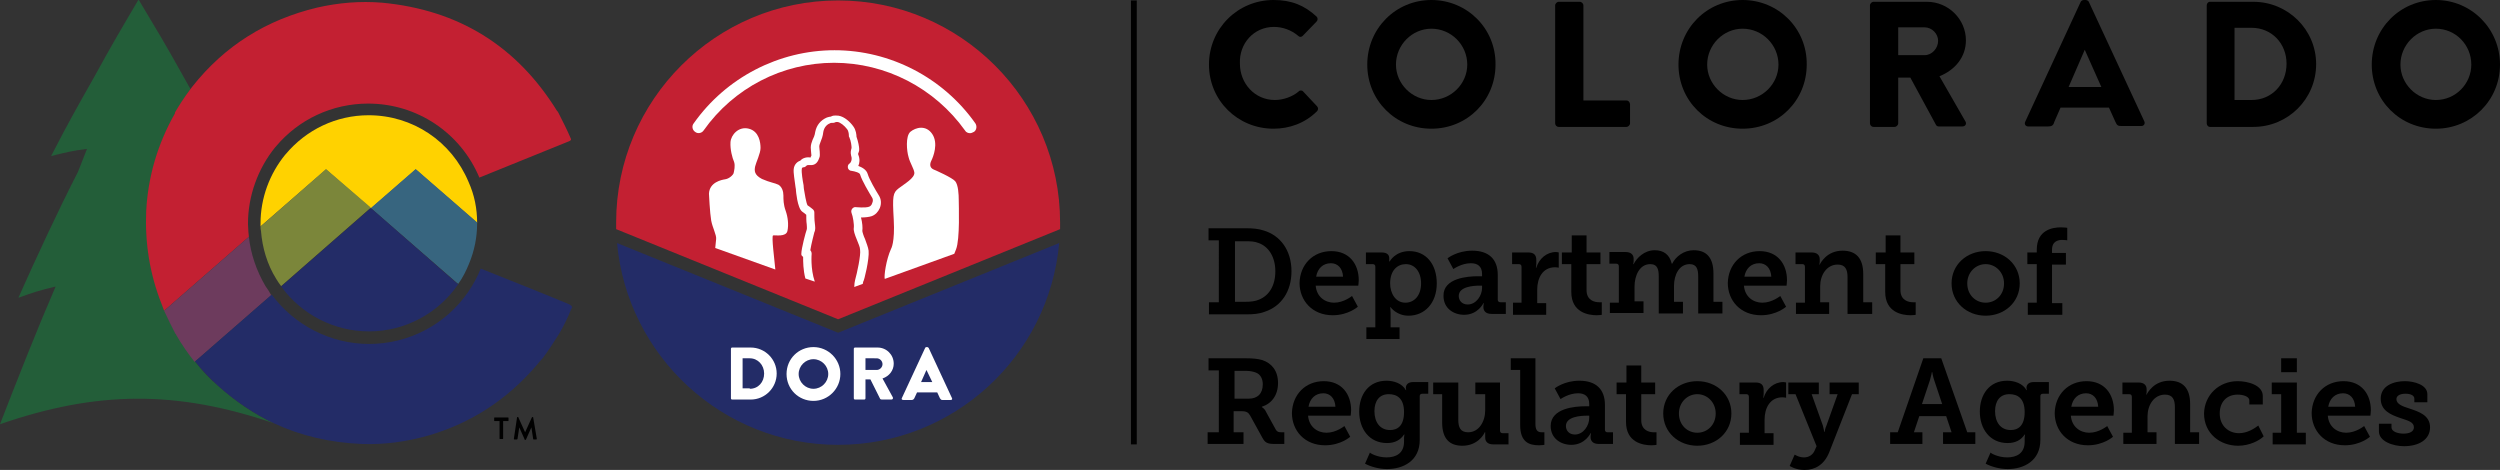 <?xml version="1.0" encoding="utf-8"?>
<!-- Generator: Adobe Illustrator 24.0.1, SVG Export Plug-In . SVG Version: 6.00 Build 0)  -->
<svg version="1.1" id="Layer_1" xmlns="http://www.w3.org/2000/svg" xmlns:xlink="http://www.w3.org/1999/xlink" x="0px" y="0px"
	 viewBox="0 0 557.5 104.8" style="enable-background:new 0 0 557.5 104.8;" xml:space="preserve">
<rect x="0" y="0" width="557.5" height="104.8" fill="#333333" stroke="none"/>
<style type="text/css">
	.st0{fill:#C32032;}
	.st1{fill:#232C67;}
	.st2{fill:#FFFFFF;}
	.st3{fill:#235E39;}
	.st4{fill:#FFD200;}
	.st5{fill:#7B863A;}
	.st6{fill:#6D3B5D;}
	.st7{fill:#37657F;}
</style>
<g>
	<path d="M284.1,6c1.9,0,3.9,0.7,5.4,2c0.3,0.3,0.7,0.3,1,0l3.1-3.2c0.3-0.3,0.3-0.8,0-1.1c-2.7-2.5-5.6-3.7-9.6-3.7
		c-8,0-14.4,6.4-14.4,14.4c0,8,6.4,14.3,14.4,14.3c3.5,0,7-1.2,9.7-3.9c0.3-0.3,0.3-0.8,0-1.1l-3.1-3.3c-0.2-0.3-0.8-0.3-1,0
		c-1.4,1.2-3.5,1.9-5.3,1.9c-4.5,0-7.8-3.7-7.8-8.1C276.3,9.7,279.6,6,284.1,6"/>
	<path d="M319.2,0c-8,0-14.3,6.4-14.3,14.4c0,8,6.3,14.3,14.3,14.3c8,0,14.3-6.3,14.3-14.3C333.6,6.4,327.2,0,319.2,0 M319.2,22.3
		c-4.3,0-7.9-3.6-7.9-7.9c0-4.4,3.6-8,7.9-8c4.4,0,8,3.6,8,8C327.2,18.7,323.6,22.3,319.2,22.3"/>
	<path d="M362.7,22.4h-9.6V1.2c0-0.4-0.4-0.8-0.8-0.8h-4.7c-0.4,0-0.8,0.4-0.8,0.8v26.3c0,0.4,0.3,0.8,0.8,0.8h15.1
		c0.4,0,0.8-0.4,0.8-0.8v-4.3C363.4,22.7,363.1,22.4,362.7,22.4"/>
	<path d="M388.6,0c-8,0-14.3,6.4-14.3,14.4c0,8,6.3,14.3,14.3,14.3c8,0,14.3-6.3,14.3-14.3C403,6.4,396.6,0,388.6,0 M388.6,22.3
		c-4.3,0-7.9-3.6-7.9-7.9c0-4.4,3.6-8,7.9-8c4.4,0,8,3.6,8,8C396.6,18.7,393,22.3,388.6,22.3"/>
	<path d="M432.5,17c3.5-1.4,5.9-4.3,5.9-8c0-4.7-3.9-8.6-8.7-8.6h-11.9c-0.4,0-0.8,0.4-0.8,0.8v26.3c0,0.4,0.3,0.8,0.8,0.8h4.7
		c0.4,0,0.8-0.4,0.8-0.8V17.3h2.7l5.7,10.5c0.1,0.2,0.3,0.4,0.6,0.4h5.3c0.7,0,1-0.6,0.7-1.1L432.5,17z M429.2,12.3h-5.9V6.1h5.9
		c1.6,0,3,1.4,3,3C432.2,10.8,430.8,12.3,429.2,12.3"/>
	<path d="M502.5,0.4h-9.7c-0.4,0-0.7,0.4-0.7,0.8v26.3c0,0.4,0.3,0.8,0.7,0.8h9.7c7.7,0,14-6.2,14-14C516.5,6.6,510.2,0.4,502.5,0.4
		 M502.1,22.3h-3.8V6.2h3.8c4.5,0,7.8,3.5,7.8,8C509.9,18.8,506.6,22.3,502.1,22.3"/>
	<path d="M543.2,0c-8,0-14.3,6.4-14.3,14.4c0,8,6.3,14.3,14.3,14.3c7.9,0,14.3-6.3,14.3-14.3C557.5,6.4,551.1,0,543.2,0 M543.2,22.3
		c-4.3,0-7.9-3.6-7.9-7.9c0-4.4,3.6-8,7.9-8c4.4,0,7.9,3.6,7.9,8C551.1,18.7,547.6,22.3,543.2,22.3"/>
	<path d="M465.8,0.4c-0.1-0.2-0.4-0.4-0.7-0.4h-0.4c-0.3,0-0.6,0.2-0.7,0.4l-12.4,26.8c-0.2,0.5,0.1,1,0.7,1h4.4
		c0.8,0,1.2-0.2,1.4-1l1.4-3.2h10.8l1.4,3.1c0.4,0.9,0.6,1,1.4,1h4.4c0.6,0,0.9-0.5,0.7-1L465.8,0.4z M461.3,19.4l3.6-8.3l3.7,8.3
		H461.3z"/>
</g>
<rect x="252.2" y="0.1" width="1.3" height="99"/>
<g>
	<path d="M269.5,67.4h2.3V53.6h-2.3v-2.7h8.3c1.5,0,2.8,0.1,4,0.5c3.7,1.1,6.2,4.4,6.2,9.1c0,4.5-2.3,7.8-5.9,9
		c-1.3,0.5-2.6,0.6-4.2,0.6h-8.3V67.4z M277.7,67.3c1.2,0,2.2-0.1,3.1-0.5c2.2-0.9,3.6-3.1,3.6-6.3c0-3.2-1.5-5.5-3.7-6.3
		c-1-0.4-1.9-0.4-3-0.4h-2.3v13.5H277.7z"/>
	<path d="M296.9,56c4,0,6.1,2.9,6.1,6.5c0,0.4-0.1,1.2-0.1,1.2h-9.5c0.2,2.5,2.1,3.8,4.1,3.8c2.2,0,4-1.5,4-1.5l1.3,2.4
		c0,0-2.1,1.9-5.6,1.9c-4.6,0-7.4-3.3-7.4-7.2C289.9,59,292.8,56,296.9,56z M299.5,61.7c-0.1-1.9-1.2-3-2.7-3c-1.8,0-3,1.2-3.3,3
		H299.5z"/>
	<path d="M306.7,72.9V59.5c0-0.4-0.2-0.6-0.6-0.6h-1.5v-2.6h3.5c1.3,0,1.7,0.6,1.7,1.3v0.1c0,0.3,0,0.6,0,0.6h0.1
		c0,0,1.2-2.3,4.4-2.3c3.7,0,6.1,2.9,6.1,7.2c0,4.4-2.7,7.2-6.3,7.2c-2.7,0-4-1.9-4-1.9H310c0,0,0.1,0.5,0.1,1.2v3.3h2v2.6h-7.4
		v-2.6H306.7z M313.4,67.5c1.9,0,3.5-1.5,3.5-4.3c0-2.6-1.4-4.3-3.4-4.3c-1.8,0-3.5,1.3-3.5,4.3C310,65.4,311.2,67.5,313.4,67.5z"/>
	<path d="M329.6,61.6h0.9v-0.5c0-1.8-1.1-2.4-2.5-2.4c-2.1,0-3.9,1.3-3.9,1.3l-1.3-2.4c0,0,2.1-1.7,5.5-1.7c3.7,0,5.7,1.9,5.7,5.4
		v5.5c0,0.4,0.2,0.6,0.6,0.6h1.2v2.6h-3.2c-1.3,0-1.8-0.7-1.8-1.5v-0.2c0-0.4,0.1-0.7,0.1-0.7h-0.1c0,0-1.2,2.6-4.3,2.6
		c-2.3,0-4.6-1.4-4.6-4.2C321.8,62,327.3,61.6,329.6,61.6z M327.3,67.9c1.9,0,3.2-2,3.2-3.7v-0.5h-0.6c-1.3,0-4.6,0.2-4.6,2.3
		C325.3,67,326,67.9,327.3,67.9z"/>
	<path d="M337.3,67.5h2v-8c0-0.4-0.2-0.6-0.6-0.6h-1.5v-2.6h3.6c1.2,0,1.8,0.5,1.8,1.7v0.8c0,0.5-0.1,0.9-0.1,0.9h0.1
		c0.6-2,2.3-3.5,4.4-3.5c0.3,0,0.6,0.1,0.6,0.1v3.4c0,0-0.4-0.1-0.8-0.1c-2.8,0-4,2.4-4,5v3h2v2.6h-7.4V67.5z"/>
	<path d="M350.4,58.9h-2.1v-2.6h2.2v-3.8h3.3v3.8h3.1v2.6h-3.1v5.8c0,2.3,1.8,2.7,2.8,2.7c0.4,0,0.6,0,0.6,0v2.8
		c0,0-0.4,0.1-1.1,0.1c-1.9,0-5.7-0.6-5.7-5.2V58.9z"/>
	<path d="M359,67.5h2v-8.1c0-0.4-0.2-0.6-0.6-0.6h-1.5v-2.6h3.6c1.2,0,1.8,0.6,1.8,1.5v0.6c0,0.3-0.1,0.6-0.1,0.6h0.1
		c0.7-1.4,2.4-3.1,4.7-3.1c1.9,0,3.3,0.9,3.8,3h0.1c0.8-1.6,2.6-3,4.8-3c2.8,0,4.4,1.6,4.4,5.2v6.3h2v2.6h-5.4v-8.2
		c0-1.6-0.3-2.8-1.9-2.8c-2.3,0-3.5,2.3-3.5,4.9v3.5h2v2.6h-5.4v-8.2c0-1.5-0.2-2.8-1.9-2.8c-2.4,0-3.5,2.6-3.5,5v3.3h2v2.6H359
		V67.5z"/>
	<path d="M392.4,56c4,0,6.1,2.9,6.1,6.5c0,0.4-0.1,1.2-0.1,1.2h-9.5c0.2,2.5,2.1,3.8,4.1,3.8c2.2,0,4-1.5,4-1.5l1.3,2.4
		c0,0-2.1,1.9-5.6,1.9c-4.6,0-7.4-3.3-7.4-7.2C385.4,59,388.3,56,392.4,56z M395,61.7c-0.1-1.9-1.2-3-2.7-3c-1.8,0-3,1.2-3.3,3H395z
		"/>
	<path d="M400.5,67.5h2v-8c0-0.4-0.2-0.6-0.6-0.6h-1.5v-2.6h3.6c1.2,0,1.8,0.6,1.8,1.5v0.6c0,0.3-0.1,0.6-0.1,0.6h0.1
		c0.2-0.4,1.6-3.1,5.1-3.1c2.9,0,4.6,1.6,4.6,5.2v6.3h2v2.6H412v-8.2c0-1.7-0.5-2.8-2.2-2.8c-2.5,0-3.9,2.4-3.9,4.8v3.6h2v2.6h-7.4
		V67.5z"/>
	<path d="M420.4,58.9h-2.1v-2.6h2.2v-3.8h3.3v3.8h3.1v2.6h-3.1v5.8c0,2.3,1.8,2.7,2.8,2.7c0.4,0,0.6,0,0.6,0v2.8
		c0,0-0.4,0.1-1.1,0.1c-1.9,0-5.7-0.6-5.7-5.2V58.9z"/>
	<path d="M442.8,56c4.2,0,7.6,3,7.6,7.2c0,4.2-3.4,7.2-7.6,7.2c-4.2,0-7.6-3-7.6-7.2C435.2,59,438.6,56,442.8,56z M442.8,67.5
		c2.2,0,4.1-1.7,4.1-4.3c0-2.5-1.9-4.3-4.1-4.3c-2.2,0-4.1,1.8-4.1,4.3C438.7,65.8,440.6,67.5,442.8,67.5z"/>
	<path d="M452.2,67.5h2v-8.6h-2.1v-2.6h2.1v-0.6c0-4.5,3.6-5,5.4-5c0.8,0,1.4,0.1,1.4,0.1v2.8c0,0-0.4-0.1-1.1-0.1
		c-0.8,0-2.3,0.2-2.3,2.2v0.7h3.1v2.6h-3.1v8.6h2.3v2.6h-7.7V67.5z"/>
	<path d="M269.5,96.4h2.3V82.6h-2.3v-2.7h8.4c1.4,0,2.6,0.1,3.6,0.4c2.1,0.7,3.5,2.4,3.5,5.1c0,2.7-1.4,4.6-3.6,5.3v0.1
		c0,0,0.6,0.3,0.9,1l2.2,4c0.3,0.5,0.6,0.6,1.3,0.6h0.6v2.6h-2.2c-1.6,0-2.1-0.3-2.7-1.4l-2.7-4.9c-0.4-0.7-0.8-1-1.9-1h-1.8v4.7
		h2.2v2.6h-8V96.4z M278.5,88.9c1.9,0,3.1-1.1,3.1-3.2c0-1.2-0.5-2.2-1.5-2.6c-0.5-0.2-1.3-0.4-2.2-0.4h-2.6v6.2H278.5z"/>
	<path d="M295.2,85c4,0,6.1,2.9,6.1,6.5c0,0.4-0.1,1.2-0.1,1.2h-9.5c0.2,2.5,2.1,3.8,4.1,3.8c2.2,0,4-1.5,4-1.5l1.3,2.4
		c0,0-2.1,1.9-5.6,1.9c-4.6,0-7.4-3.3-7.4-7.2C288.2,88,291.1,85,295.2,85z M297.8,90.7c-0.1-1.9-1.2-3-2.7-3c-1.8,0-3,1.2-3.3,3
		H297.8z"/>
	<path d="M309.2,102c2.1,0,3.9-0.9,3.9-3.5v-0.9c0-0.3,0.1-0.7,0.1-0.7h-0.1c-0.8,1.2-2,1.9-3.8,1.9c-4,0-6.2-3.2-6.2-7
		c0-3.8,2.1-6.9,6.1-6.9c1.6,0,3.5,0.6,4.3,2.1h0.1c0,0-0.1-0.2-0.1-0.5c0-0.7,0.5-1.3,1.6-1.3h3.4v2.6h-1.3c-0.4,0-0.6,0.2-0.6,0.5
		v9.8c0,4.7-3.7,6.5-7.3,6.5c-1.7,0-3.6-0.5-4.9-1.2l1.1-2.5C305.4,101,307.1,102,309.2,102z M313.1,91.9c0-3.1-1.6-4-3.4-4
		c-2.1,0-3.2,1.5-3.2,3.8c0,2.4,1.2,4.2,3.5,4.2C311.6,95.9,313.1,95,313.1,91.9z"/>
	<path d="M321.7,87.9h-2.1v-2.6h5.6v8.3c0,1.6,0.4,2.8,2.2,2.8c2.4,0,3.8-2.4,3.8-4.9v-3.6H329v-2.6h5.5V96c0,0.4,0.2,0.6,0.6,0.6
		h1.3v2.5H333c-1.2,0-1.8-0.6-1.8-1.5V97c0-0.4,0-0.6,0-0.6h-0.1c-0.2,0.5-1.6,3-5,3c-2.8,0-4.5-1.5-4.5-5.2V87.9z"/>
	<path d="M339,82.5h-2.1v-2.6h5.5v14.6c0,1.2,0.3,1.9,1.4,1.9c0.4,0,0.6,0,0.6,0v2.8c0,0-0.6,0.1-1.2,0.1c-2.2,0-4.2-0.7-4.2-4.5
		V82.5z"/>
	<path d="M353.5,90.6h0.9v-0.5c0-1.8-1.1-2.4-2.5-2.4c-2.1,0-3.9,1.3-3.9,1.3l-1.3-2.4c0,0,2.1-1.7,5.5-1.7c3.7,0,5.7,1.9,5.7,5.4
		v5.5c0,0.4,0.2,0.6,0.6,0.6h1.2v2.6h-3.2c-1.3,0-1.8-0.7-1.8-1.5v-0.2c0-0.4,0.1-0.7,0.1-0.7h-0.1c0,0-1.2,2.6-4.3,2.6
		c-2.3,0-4.6-1.4-4.6-4.2C345.8,91,351.3,90.6,353.5,90.6z M351.2,96.9c1.9,0,3.2-2,3.2-3.7v-0.5h-0.6c-1.3,0-4.6,0.2-4.6,2.3
		C349.2,96,349.9,96.9,351.2,96.9z"/>
	<path d="M362.6,87.9h-2.1v-2.6h2.2v-3.8h3.3v3.8h3.1v2.6h-3.1v5.8c0,2.3,1.8,2.7,2.8,2.7c0.4,0,0.6,0,0.6,0v2.8
		c0,0-0.4,0.1-1.1,0.1c-1.9,0-5.7-0.6-5.7-5.2V87.9z"/>
	<path d="M378.5,85c4.2,0,7.6,3,7.6,7.2c0,4.2-3.4,7.2-7.6,7.2c-4.2,0-7.6-3-7.6-7.2C370.9,88,374.3,85,378.5,85z M378.5,96.5
		c2.2,0,4.1-1.7,4.1-4.3c0-2.5-1.9-4.3-4.1-4.3c-2.2,0-4.1,1.8-4.1,4.3C374.4,94.8,376.3,96.5,378.5,96.5z"/>
	<path d="M388,96.5h2v-8c0-0.4-0.2-0.6-0.6-0.6h-1.5v-2.6h3.6c1.2,0,1.8,0.5,1.8,1.7v0.8c0,0.5-0.1,0.9-0.1,0.9h0.1
		c0.6-2,2.3-3.5,4.4-3.5c0.3,0,0.6,0.1,0.6,0.1v3.4c0,0-0.4-0.1-0.8-0.1c-2.8,0-4,2.4-4,5v3h2v2.6H388V96.5z"/>
	<path d="M402.3,102c1.1,0,2-0.6,2.4-1.6l0.4-0.9l-4.7-11.6h-1.6v-2.6h6.8v2.6h-1.6l2.5,7c0.2,0.7,0.3,1.4,0.3,1.4h0.1
		c0,0,0.1-0.8,0.4-1.4l2.5-7H408v-2.6h6.5v2.6H413l-5.1,13c-1.1,2.7-3.1,3.9-5.5,3.9c-2,0-3.3-0.9-3.3-0.9l1.1-2.5
		C400.2,101.3,401,102,402.3,102z"/>
	<path d="M421.4,96.4h1.8l5.7-16.5h4l5.8,16.5h1.8v2.6h-7.2v-2.6h1.9l-1.2-3.6h-6l-1.2,3.6h1.9v2.6h-7.2V96.4z M433.1,90.1l-1.8-5.4
		c-0.3-0.9-0.4-1.7-0.4-1.7h-0.1c0,0-0.1,0.7-0.4,1.7l-1.8,5.4H433.1z"/>
	<path d="M447.6,102c2.1,0,3.9-0.9,3.9-3.5v-0.9c0-0.3,0.1-0.7,0.1-0.7h-0.1c-0.8,1.2-2,1.9-3.8,1.9c-4,0-6.2-3.2-6.2-7
		c0-3.8,2.1-6.9,6.1-6.9c1.6,0,3.5,0.6,4.3,2.1h0.1c0,0-0.1-0.2-0.1-0.5c0-0.7,0.5-1.3,1.6-1.3h3.4v2.6h-1.3c-0.4,0-0.6,0.2-0.6,0.5
		v9.8c0,4.7-3.7,6.5-7.3,6.5c-1.7,0-3.6-0.5-4.9-1.2l1.1-2.5C443.8,101,445.5,102,447.6,102z M451.5,91.9c0-3.1-1.6-4-3.4-4
		c-2.1,0-3.2,1.5-3.2,3.8c0,2.4,1.2,4.2,3.5,4.2C450,95.9,451.5,95,451.5,91.9z"/>
	<path d="M465.3,85c4,0,6.1,2.9,6.1,6.5c0,0.4-0.1,1.2-0.1,1.2h-9.5c0.2,2.5,2.1,3.8,4.1,3.8c2.2,0,4-1.5,4-1.5l1.3,2.4
		c0,0-2.1,1.9-5.6,1.9c-4.6,0-7.4-3.3-7.4-7.2C458.3,88,461.2,85,465.3,85z M467.9,90.7c-0.1-1.9-1.2-3-2.7-3c-1.8,0-3,1.2-3.3,3
		H467.9z"/>
	<path d="M473.4,96.5h2v-8c0-0.4-0.2-0.6-0.6-0.6h-1.5v-2.6h3.6c1.2,0,1.8,0.6,1.8,1.5v0.6c0,0.3-0.1,0.6-0.1,0.6h0.1
		c0.2-0.4,1.6-3.1,5.1-3.1c2.9,0,4.6,1.6,4.6,5.2v6.3h2v2.6h-5.4v-8.2c0-1.7-0.5-2.8-2.2-2.8c-2.5,0-3.9,2.4-3.9,4.8v3.6h2v2.6h-7.4
		V96.5z"/>
	<path d="M499,85c2.3,0,5.6,0.9,5.6,3.3v1.9h-3v-0.9c0-0.9-1.4-1.3-2.6-1.3c-2.5,0-4,1.7-4,4.2c0,2.8,2,4.4,4.3,4.4
		c1.9,0,3.5-1.1,4.3-1.7l1.2,2.4c-0.9,0.9-3.1,2.1-5.7,2.1c-4,0-7.6-2.7-7.6-7.2C491.6,88.1,494.8,85,499,85z"/>
	<path d="M506.7,96.5h2v-8.6h-2.1v-2.6h5.6v11.2h2v2.6h-7.4V96.5z M508.7,79.9h3.5V83h-3.5V79.9z"/>
	<path d="M522.6,85c4,0,6.1,2.9,6.1,6.5c0,0.4-0.1,1.2-0.1,1.2h-9.5c0.2,2.5,2.1,3.8,4.1,3.8c2.2,0,4-1.5,4-1.5l1.3,2.4
		c0,0-2.1,1.9-5.6,1.9c-4.6,0-7.4-3.3-7.4-7.2C515.6,88,518.5,85,522.6,85z M525.2,90.7c-0.1-1.9-1.2-3-2.7-3c-1.8,0-3,1.2-3.3,3
		H525.2z"/>
	<path d="M530.4,94.5h2.9v0.8c0,0.9,1.3,1.4,2.7,1.4c1.4,0,2.3-0.5,2.3-1.4c0-1.2-1.3-1.5-3.1-2.1c-2-0.7-4.3-1.6-4.3-4.3
		c0-2.9,2.9-3.9,5.4-3.9c2,0,5,0.8,5,2.9v1.8h-2.9v-0.8c0-0.7-0.8-1.1-2-1.1c-1.1,0-2,0.4-2,1.2c0,1.1,1.3,1.6,2.9,2.1
		c2.1,0.7,4.6,1.5,4.6,4.2c0,2.8-2.6,4.2-5.8,4.2c-2.5,0-5.6-1.1-5.6-3.3V94.5z"/>
</g>
<g>
	<g>
		<g>
			<path class="st0" d="M236.4,51.1c0-0.5,0-1,0-1.5c0-27.3-22.2-49.5-49.5-49.5s-49.5,22.2-49.5,49.5c0,0.5,0,1,0,1.5l49.5,20.1
				L236.4,51.1z"/>
			<path class="st1" d="M186.9,74.2l-0.5-0.2l-48.8-19.8c2.3,25.2,23.5,45,49.3,45s47-19.7,49.3-45L186.9,74.2z"/>
		</g>
		<g>
			<path class="st2" d="M163,77.8c0-0.2,0.1-0.3,0.3-0.3h4.1c3.2,0,5.8,2.6,5.8,5.8c0,3.2-2.6,5.8-5.8,5.8h-4.1
				c-0.2,0-0.3-0.1-0.3-0.3V77.8z M167.2,86.7c1.9,0,3.2-1.5,3.2-3.4c0-1.9-1.4-3.4-3.2-3.4h-1.6v6.7H167.2z"/>
			<path class="st2" d="M181.4,77.4c3.3,0,6,2.7,6,6s-2.7,6-6,6c-3.3,0-6-2.6-6-6S178.1,77.4,181.4,77.4z M181.4,86.7
				c1.8,0,3.3-1.5,3.3-3.3c0-1.8-1.5-3.3-3.3-3.3c-1.8,0-3.3,1.5-3.3,3.3C178.1,85.2,179.6,86.7,181.4,86.7z"/>
			<path class="st2" d="M190.4,77.8c0-0.2,0.1-0.3,0.3-0.3h5c2,0,3.6,1.6,3.6,3.6c0,1.5-1,2.8-2.5,3.3l2.3,4.2
				c0.1,0.2,0,0.5-0.3,0.5h-2.2c-0.1,0-0.2-0.1-0.3-0.1l-2.2-4.4H193v4.2c0,0.2-0.1,0.3-0.3,0.3h-2c-0.2,0-0.3-0.1-0.3-0.3V77.8z
				 M195.5,82.5c0.7,0,1.3-0.6,1.3-1.3s-0.6-1.3-1.3-1.3H193v2.6H195.5z"/>
			<path class="st2" d="M201.1,88.8l5.2-11.2c0-0.1,0.2-0.2,0.3-0.2h0.2c0.1,0,0.2,0.1,0.3,0.2l5.2,11.2c0.1,0.2,0,0.4-0.3,0.4h-1.8
				c-0.3,0-0.4-0.1-0.6-0.4l-0.6-1.3h-4.5l-0.6,1.3c-0.1,0.2-0.3,0.4-0.6,0.4h-1.8C201.1,89.2,201,89,201.1,88.8z M207.9,85.2
				l-1.3-2.7h0l-1.2,2.7H207.9z"/>
		</g>
	</g>
	<g>
		<path class="st2" d="M193.7,55.9c-0.1-0.8-0.5-1.7-0.8-2.6c-0.3-0.6-0.6-1.6-0.6-1.8c0.1-0.7,0-1.9-0.3-3c0.9,0,1.8-0.1,2.4-0.3
			c0.8-0.3,1.4-0.9,1.8-1.8c0.4-1,0.3-2-0.2-2.8c-0.7-1.1-2.2-3.7-2.5-4.8c-0.3-1-1.3-1.5-2.1-1.8c0.3-0.6,0.4-1.5,0-2.5
			c-0.1-0.2,0-0.3,0.1-0.6c0.1-0.2,0.1-0.4,0.1-0.7c0-0.4-0.2-1.6-0.6-2.7c0-0.4-0.1-1.5-0.7-2.3c-0.7-1-2-2.2-3.3-2.4
			c-1-0.1-1.4,0-1.7,0.2c-0.2,0-0.6,0.1-0.9,0.2c-1.4,0.6-2.3,1.7-2.6,3.2c-0.1,0.8-0.4,1.4-0.6,1.8c-0.2,0.5-0.4,1.1-0.4,1.7
			c0,0.5,0.1,1,0.1,1.3c0,0.2,0.1,0.5,0,0.6c-0.1,0.1-0.2,0.3,0,0.3c-0.1,0-0.1,0-0.2,0c-0.8-0.1-1.7,0.1-2.2,0.7
			c-0.6,0.2-1.4,0.8-1.5,1.9c-0.1,0.8,0.2,2.4,0.4,4c0.1,0.4,0.1,0.7,0.1,0.8c0,0,0.3,3.9,1.4,4.7c0.3,0.2,0.7,0.5,0.9,0.7
			c0,0.6,0,1.5,0.1,2.1c0,0.2,0.1,1,0,1.2c-0.2,0.5-1.2,4.2-1.2,5.4c0,0.1,0,0.3,0.1,0.4c0.1,0.1,0.2,0.2,0.3,0.3c0,1,0,2.9,0.5,4.8
			l2.1,0.7c-1-2.9-0.7-6.2-0.7-6.2c0-0.3-0.1-0.6-0.3-0.8c0,0,0,0,0,0c0.2-1.3,0.8-3.6,0.9-4c0.3-0.6,0.2-1.2,0.1-2.1
			c-0.1-0.6-0.1-1.9-0.1-2.3c0-0.3-0.1-0.5-0.3-0.7c0,0-0.7-0.6-1.2-0.9c-0.3-0.4-0.7-2.9-0.8-3.5c0-0.1-0.1-0.5-0.1-1
			c-0.2-1-0.5-2.9-0.4-3.6c0-0.2,0.1-0.4,0.4-0.4c0.3,0,0.5-0.2,0.7-0.4c0.1-0.1,0.4-0.1,0.7-0.1c0.2,0,0.3,0,0.5,0
			c1-0.1,1.4-1,1.6-1.6c0.2-0.4,0.1-0.9,0.1-1.4c0-0.3-0.1-0.7-0.1-1.1c0-0.3,0.1-0.6,0.3-1.1c0.2-0.5,0.5-1.2,0.6-2.2
			c0.2-1.1,0.9-1.7,1.5-1.9c0.1-0.1,0.3-0.1,0.4-0.1c0.1,0,0.2,0,0.3,0c0.1,0,0.5-0.1,0.6-0.2c0.1,0,0.2,0,0.4,0
			c0.6,0.1,1.5,0.8,2.1,1.6c0.4,0.5,0.4,1.3,0.4,1.5c0,0.1,0,0.2,0.1,0.3c0.4,0.9,0.5,2,0.5,2.4c-0.1,0.4-0.3,0.9-0.1,1.7
			c0.4,1.1-0.3,1.8-0.4,1.8c-0.3,0.2-0.4,0.6-0.3,1c0.1,0.3,0.4,0.6,0.8,0.6c0.7,0.1,1.8,0.4,1.9,0.8c0.4,1.4,2.1,4.2,2.7,5.2
			c0.2,0.3,0.2,0.8,0,1.2c-0.1,0.4-0.4,0.7-0.7,0.8c-0.8,0.3-2.9,0.1-2.9,0.1c-0.3-0.1-0.7,0.1-0.9,0.4c-0.2,0.3-0.2,0.6-0.1,0.9
			c0.3,0.7,0.6,2.6,0.5,3.3c-0.1,0.6,0.2,1.5,0.7,2.7c0.3,0.8,0.7,1.6,0.7,2.2c0.2,1.2-0.7,5.3-1.1,6.7c-0.1,0.4-0.2,1-0.2,1.6
			l1.9-0.7c0-0.2,0.1-0.3,0.1-0.5C192.7,62.7,193.9,57.7,193.7,55.9z"/>
		<path class="st2" d="M213.8,44.6c0-1.2-0.1-3.4-0.8-4.2c-0.7-0.8-4.3-2.4-4.8-2.6c-0.9-0.4-0.9-1.2-0.5-2c0.4-0.8,1.6-3.8,0.2-5.9
			c-1.4-2.1-3.7-1.5-4.9-0.5c-1.1,1-0.8,4.3-0.4,5.6c0.3,1.3,1.2,2.6,1.3,3.5c0.1,1.2-2.2,2.5-3.5,3.5c-1.3,1-1.4,1.7-1.1,6.9
			s-0.6,6.6-0.6,6.6c-1.1,2.4-1.6,6.1-1.4,6.7l15.5-5.6c0.1-0.3,0.3-0.7,0.4-1C214.1,53.3,213.8,45.8,213.8,44.6z"/>
		<path class="st2" d="M172.4,52.5c0.5-0.1,2.9,0.4,3.2-1c0.3-1.4,0.1-3.1-0.4-4.5c-0.5-1.4-0.5-2.5-0.5-3.4c0-0.9-0.3-1.9-1.1-2.4
			c-0.8-0.4-1.9-0.5-3.7-1.3c-1.7-0.9-1.7-1.8-1.5-2.8c0.2-0.9,1.2-2.9,1.2-4.1c0-1.2-0.3-3.7-2.6-4.3c-2.3-0.6-4,1.4-4.1,3
			c-0.1,1.6,0.4,3.5,0.8,4.4c0.3,0.9,0,2-0.1,2.5c-0.1,0.4-1,1.3-2,1.4c-0.6,0.1-3.4,0.6-3.5,3.2c0,0,0.2,4.3,0.5,6
			c0.3,1.6,1.2,3.2,1.1,4.1c0,0.2-0.1,1-0.2,2l13.4,4.8C172.7,57.9,172,52.6,172.4,52.5z"/>
		<path class="st2" d="M216.3,29.7c-0.4,0-0.9-0.2-1.1-0.6C208.4,19.6,197.5,14,186,14c-11.5,0-22.4,5.6-29.1,15.1
			c-0.4,0.6-1.3,0.8-1.9,0.3c-0.6-0.4-0.8-1.3-0.3-1.9c7.2-10.2,19-16.3,31.4-16.3c12.4,0,24.2,6.1,31.4,16.3
			c0.4,0.6,0.3,1.5-0.3,1.9C216.8,29.6,216.6,29.7,216.3,29.7z"/>
	</g>
</g>
<g>
	<g>
		<path class="st3" d="M43.5,80.6c-1.5-1.9-2.9-3.9-4.1-6c-0.1-0.1-0.2-0.2-0.2-0.3c-0.9-1.7-1.8-3.3-2.5-5.1
			c-0.2-0.5-0.4-1-0.6-1.6c-2.6-6.6-3.7-13.5-3.4-20.6c0.4-7.8,2.6-15,6.4-21.8c0-0.1,0.1-0.2,0.1-0.3c1.1-1.7,2.1-3.4,3.3-5
			c-0.6-1-1.1-2-1.8-3.2c-3.9-7-5.9-10.3-9.8-16.8c-3.9,6.6-5.9,10-9.8,17.1c-3.9,6.9-5.9,10.4-9.7,17.8c3.2-0.8,4.8-1.2,8-1.6
			c-0.8,2-1.2,3-2,5.1c-4.7,9.2-9.1,18.7-13.3,28.1c3.3-1.2,4.9-1.7,8.3-2.5C8,74.1,4,84.3,0,94.6c21.7-7.5,39.4-7.6,61.1-0.2
			c-4.5-2.1-8.6-4.9-12.5-8.4C46.7,84.4,45,82.6,43.5,80.6z"/>
		<path class="st4" d="M82.2,25.7c-7.2,0-13.9,3.2-18.5,8.7l-0.1,0.1c-3.5,4.3-5.5,9.7-5.5,15.3c0,0.2,0,0.5,0,0.7l14.6-12.7l10,8.7
			l10-8.7l13.7,11.9c0-3.2-0.6-6.2-1.9-9.1C100.7,31.5,92,25.7,82.2,25.7z"/>
		<path class="st0" d="M39,25.3c-3.8,6.7-6,14-6.4,21.8c-0.3,7.1,0.8,14,3.4,20.6c0.2,0.5,0.4,1.1,0.6,1.6l18.9-16.5
			c0-0.3-0.1-0.7-0.1-1c0-0.6-0.1-1.2-0.1-1.9c0-6.2,2.2-12.3,6.1-17.1l0.1-0.1c5.1-6.1,12.6-9.6,20.6-9.6
			c10.9,0,20.6,6.5,24.8,16.5c0,0,0,0,0,0c6.7-2.7,13.3-5.4,20-8.1c0.4-0.2,0.6-0.3,0.3-0.8c-0.8-1.9-1.8-3.8-2.7-5.6
			c-0.1-0.2-0.2-0.3-0.3-0.4c-9-14.5-22-22.5-39-24.1c-4.9-0.4-9.7,0-14.5,1.1c-11.3,2.7-20.6,8.5-27.8,17.6
			c-0.2,0.3-0.4,0.5-0.6,0.8c-1.2,1.6-2.3,3.3-3.3,5C39.1,25.1,39,25.2,39,25.3z"/>
		<path class="st5" d="M72.7,37.7L58.1,50.5c0,0.4,0,0.7,0.1,1c0.3,3.8,1.4,7.5,3.4,10.7c0.4,0.7,0.8,1.2,1.1,1.6l20-17.5L72.7,37.7
			z"/>
		<path class="st6" d="M59.2,63.8c-2-3.4-3.3-7.2-3.7-11L36.6,69.3c0.8,1.7,1.6,3.4,2.5,5.1c0.1,0.1,0.2,0.2,0.2,0.3
			c1.2,2.1,2.6,4.1,4.1,6l0.7-0.6l16.4-14.3c0,0-0.1-0.1-0.1-0.1C60.1,65.1,59.7,64.5,59.2,63.8z"/>
		<path class="st1" d="M126.8,67.8c-6.5-2.7-13.1-5.3-19.6-7.9c0,0,0,0,0,0c-0.7,1.8-1.7,3.6-2.8,5.2c-5,7.3-13.3,11.6-22.1,11.6
			c-8.5,0-16.6-4.1-21.7-11L44.2,80l-0.7,0.6c1.5,1.9,3.2,3.7,5.1,5.4c3.9,3.5,8.1,6.3,12.5,8.4c6,2.8,12.5,4.3,19.5,4.6
			c5.1,0.2,10.1-0.5,15-1.9c9.6-2.8,17.6-8.1,24.1-15.7c0.4-0.5,0.8-1,1.3-1.5c1.3-1.7,2.5-3.6,3.7-5.5c1-1.7,1.9-3.5,2.6-5.3
			c0.1-0.2,0.1-0.3,0.2-0.4l0.1-0.2l-0.1-0.2C127.3,68,127.1,68,126.8,67.8z"/>
		<path class="st7" d="M82.7,46.4l19.2,16.7l0.3,0.2c1-1.4,1.8-3,2.4-4.5c1.2-2.9,1.8-5.9,1.8-9c0-0.1,0-0.1,0-0.2L92.7,37.7
			L82.7,46.4z"/>
		<path class="st1" d="M82.7,46.4l-20,17.5c0,0,0,0.1,0.1,0.1c4.5,6.2,11.8,9.9,19.5,9.9c7.9,0,15.3-3.9,19.8-10.4
			c0,0,0.1-0.1,0.1-0.1l-0.3-0.2L82.7,46.4z"/>
	</g>
	<g>
		<path d="M111.4,93.9h-1.1c-0.1,0-0.1-0.1-0.1-0.1v-0.6c0-0.1,0.1-0.1,0.1-0.1h3c0.1,0,0.1,0.1,0.1,0.1v0.6c0,0.1-0.1,0.1-0.1,0.1
			h-1.1v3.9c0,0.1-0.1,0.1-0.1,0.1h-0.6c-0.1,0-0.1-0.1-0.1-0.1V93.9z"/>
		<path d="M115.3,93.1c0-0.1,0-0.1,0.1-0.1h0.1c0.1,0,0.1,0,0.1,0.1l1.5,3.3h0l1.5-3.3c0,0,0.1-0.1,0.1-0.1h0.1c0.1,0,0.1,0,0.1,0.1
			l0.8,4.7c0,0.1,0,0.2-0.1,0.2h-0.6c-0.1,0-0.1-0.1-0.1-0.1l-0.4-2.6h0l-1.2,2.7c0,0-0.1,0.1-0.1,0.1h-0.1c-0.1,0-0.1,0-0.1-0.1
			l-1.2-2.7h0l-0.4,2.6c0,0-0.1,0.1-0.1,0.1h-0.6c-0.1,0-0.1-0.1-0.1-0.2L115.3,93.1z"/>
	</g>
</g>
</svg>
